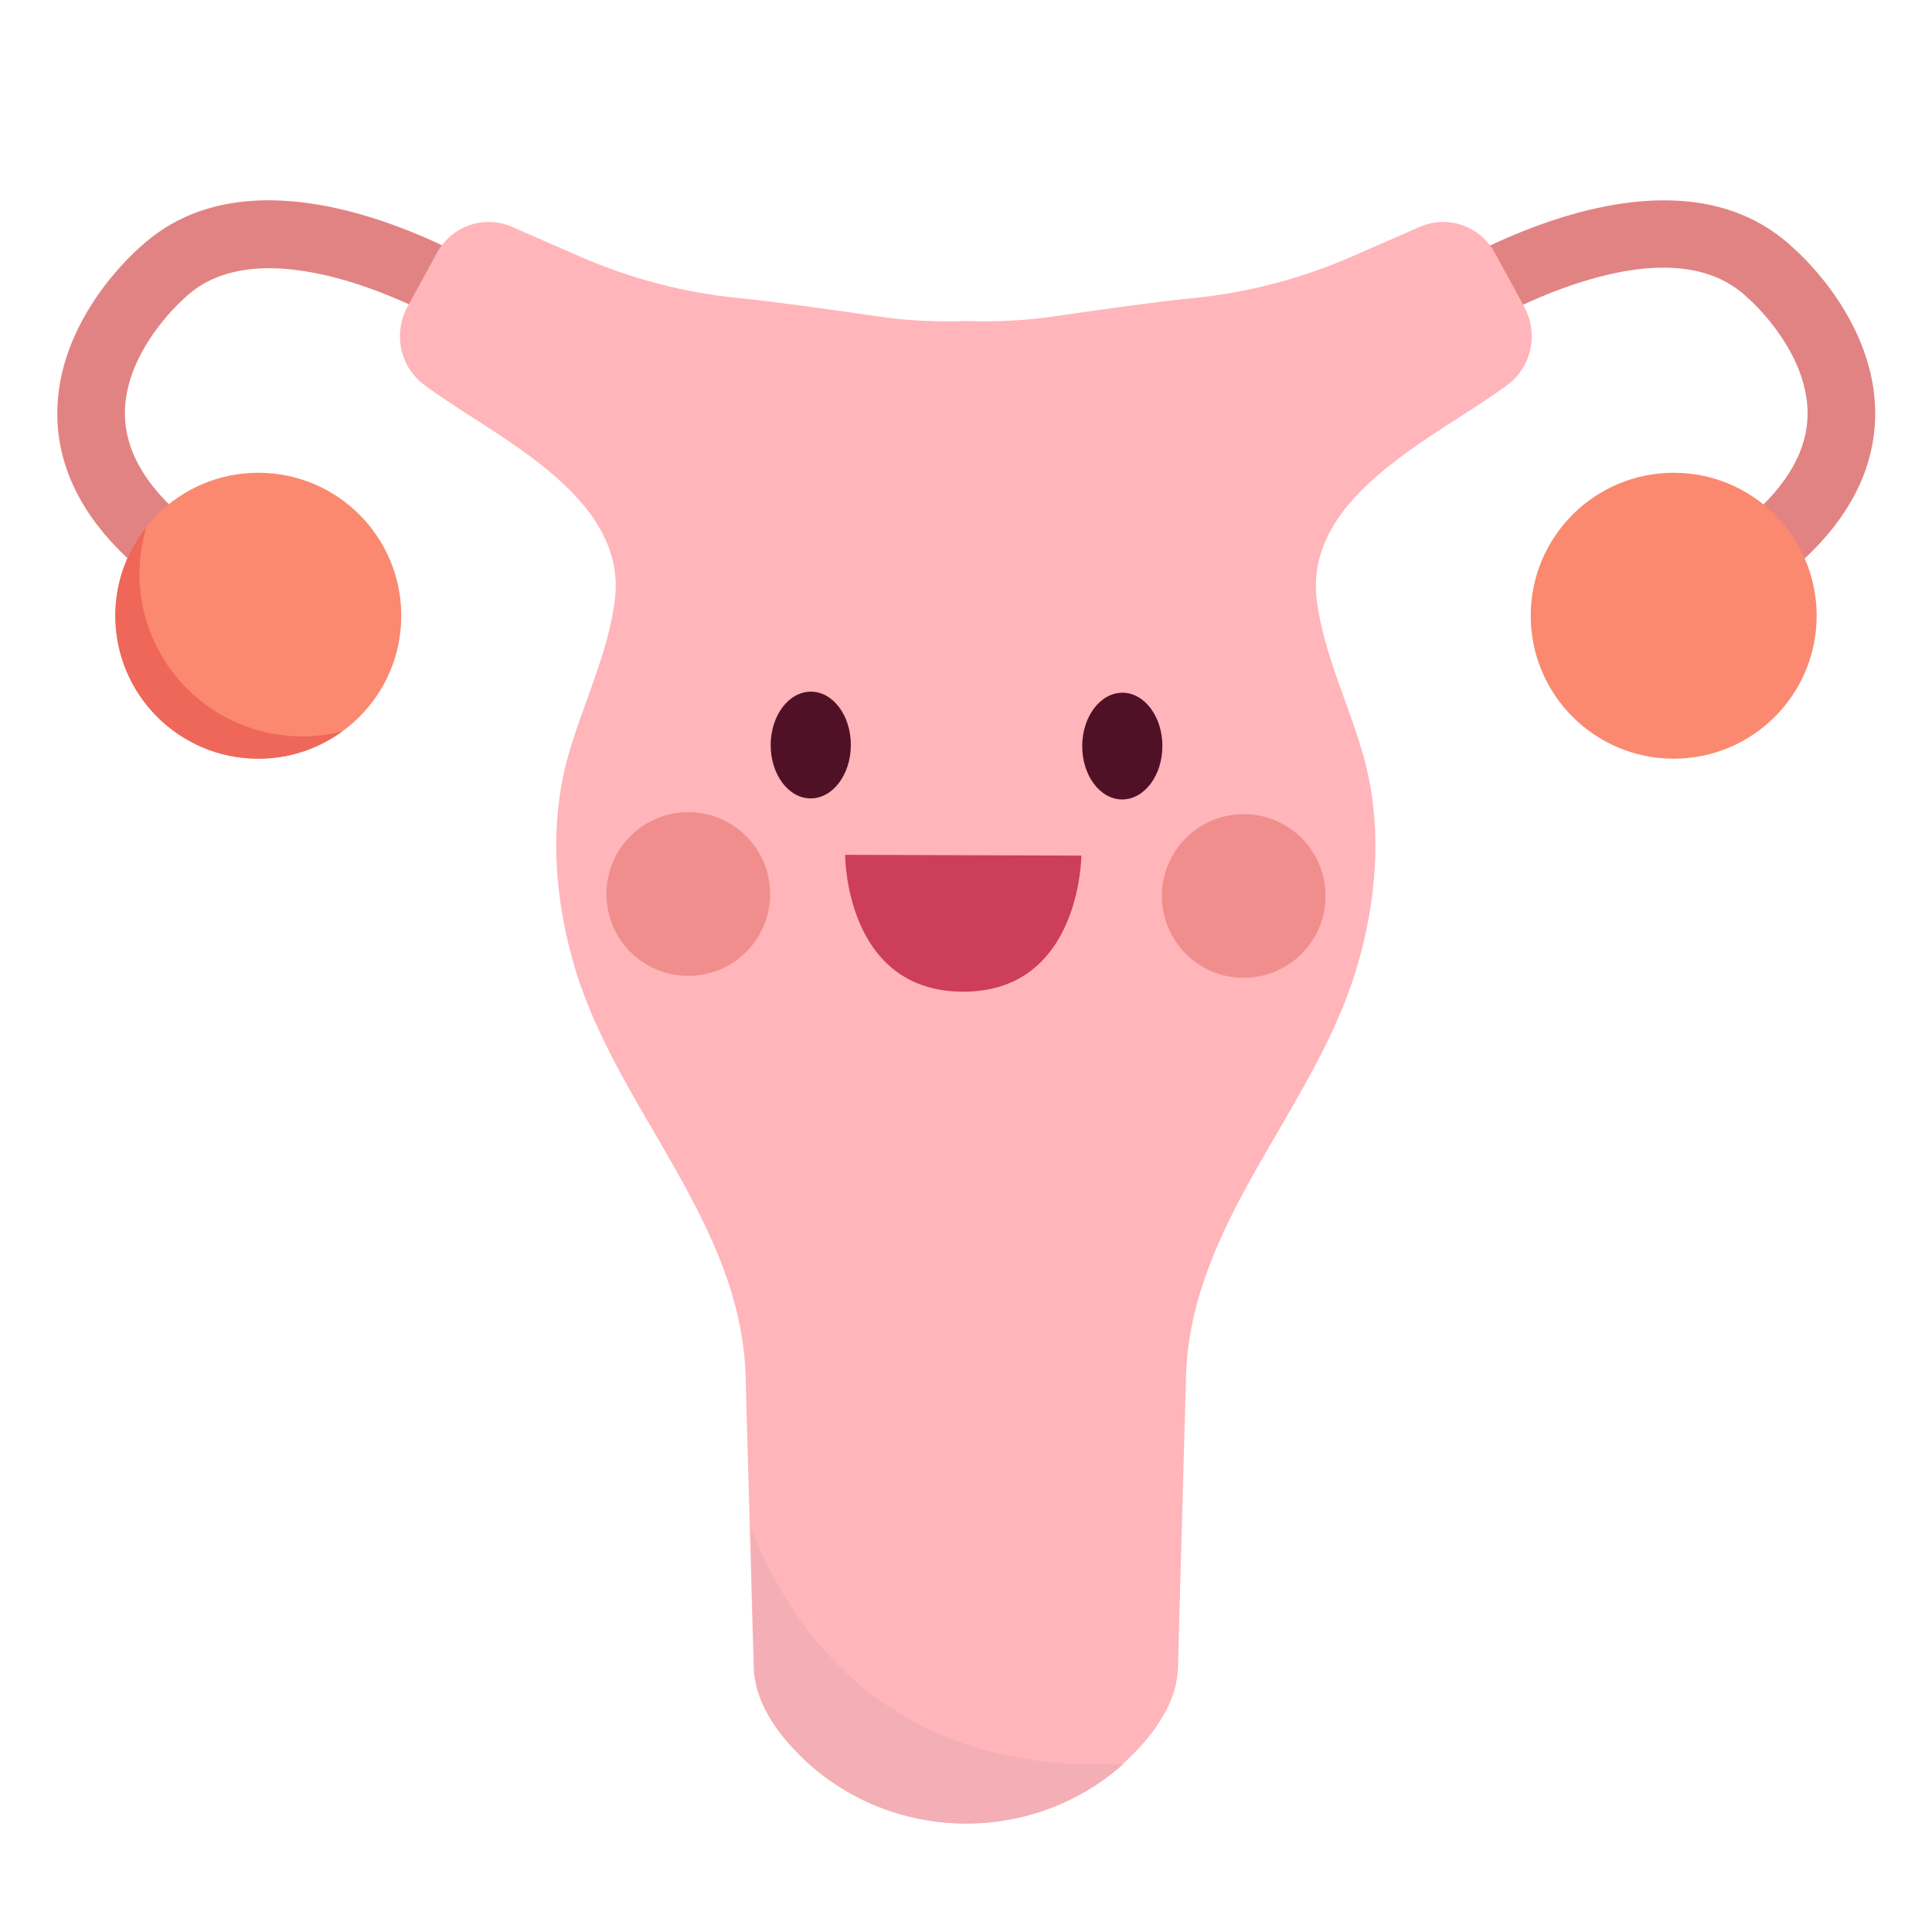 <svg width="120" height="120" viewBox="0 0 120 120" fill="none" xmlns="http://www.w3.org/2000/svg">
<path d="M110.016 35.838C109.422 35.838 108.834 35.586 108.414 35.1C107.664 34.218 107.766 32.892 108.648 32.142C111.048 30.096 112.266 27.93 112.272 25.698C112.284 21.786 108.678 18.612 108.642 18.582C108.618 18.558 108.582 18.528 108.558 18.504C106.29 16.332 102.678 16.038 97.818 17.646C93.87 18.954 90.696 21.03 90.66 21.054C89.694 21.69 88.392 21.426 87.75 20.46C87.108 19.494 87.378 18.192 88.35 17.55C88.962 17.148 103.374 7.794 111.426 15.438C111.996 15.942 116.472 20.064 116.472 25.674C116.472 29.196 114.756 32.448 111.372 35.334C110.976 35.67 110.49 35.838 110.01 35.838H110.016Z" fill="#E28383"/>
<path d="M10.02 35.838C9.54 35.838 9.054 35.676 8.658 35.334C5.274 32.448 3.558 29.196 3.558 25.674C3.558 20.064 8.034 15.936 8.604 15.438C16.662 7.788 31.068 17.142 31.68 17.55C32.646 18.186 32.916 19.494 32.28 20.46C31.644 21.426 30.336 21.696 29.37 21.054C25.974 18.828 16.152 14.028 11.472 18.504C11.442 18.534 11.412 18.558 11.382 18.588C11.352 18.612 7.74 21.786 7.758 25.698C7.764 27.93 8.988 30.096 11.382 32.142C12.264 32.892 12.372 34.218 11.616 35.1C11.202 35.586 10.608 35.838 10.014 35.838H10.02Z" fill="#E28383"/>
<path d="M94.686 19.074L92.856 15.72C91.938 14.034 89.916 13.332 88.176 14.094L83.994 15.924C80.826 17.31 77.466 18.192 74.034 18.522C72.012 18.72 68.532 19.2 65.568 19.638C63.72 19.908 61.854 20.01 59.994 19.938C58.134 20.01 56.268 19.914 54.42 19.638C51.456 19.206 47.976 18.72 45.954 18.522C42.522 18.192 39.162 17.31 35.994 15.924L31.812 14.094C30.072 13.332 28.05 14.034 27.132 15.72L25.302 19.074C24.414 20.712 24.84 22.764 26.316 23.88C30.546 27.066 39.042 30.708 38.184 37.32C37.746 40.68 36.168 43.788 35.274 47.01C34.068 51.354 34.458 56.034 35.766 60.306C38.436 69 45.972 75.918 46.308 85.374L46.812 103.608C46.878 105.456 47.916 107.196 49.386 108.738C55.134 114.768 64.842 114.768 70.59 108.738C72.06 107.196 73.104 105.456 73.164 103.608L73.668 85.374C74.004 75.924 81.546 69 84.21 60.306C85.518 56.034 85.908 51.354 84.702 47.01C83.808 43.788 82.224 40.674 81.792 37.32C80.934 30.702 89.43 27.06 93.66 23.88C95.136 22.77 95.568 20.712 94.674 19.074H94.686Z" fill="#FFB5BA"/>
<path d="M103.956 47.124C108.86 47.124 112.836 43.148 112.836 38.244C112.836 33.34 108.86 29.364 103.956 29.364C99.052 29.364 95.076 33.34 95.076 38.244C95.076 43.148 99.052 47.124 103.956 47.124Z" fill="#FA8970"/>
<path d="M24.924 38.244C24.924 43.146 20.952 47.124 16.044 47.124C11.142 47.124 7.164 43.152 7.164 38.244C7.164 33.342 11.136 29.364 16.044 29.364C20.946 29.364 24.924 33.336 24.924 38.244Z" fill="#FA8970"/>
<path d="M18.768 45.738C13.188 45.738 8.664 41.214 8.664 35.634C8.664 34.62 8.82 33.648 9.096 32.724C7.89 34.242 7.164 36.156 7.164 38.244C7.164 43.146 11.136 47.124 16.044 47.124C17.994 47.124 19.794 46.488 21.264 45.42C20.466 45.624 19.632 45.744 18.768 45.744V45.738Z" fill="#EF6759"/>
<path d="M52.848 46.284C52.842 48.114 51.72 49.596 50.346 49.59C48.972 49.59 47.862 48.096 47.868 46.266C47.874 44.436 48.996 42.954 50.37 42.96C51.744 42.96 52.854 44.454 52.848 46.284Z" fill="#501127"/>
<path d="M67.218 46.332C67.212 48.162 68.322 49.65 69.696 49.656C71.07 49.656 72.192 48.18 72.198 46.35C72.204 44.52 71.094 43.032 69.72 43.026C68.346 43.026 67.224 44.502 67.218 46.332Z" fill="#501127"/>
<path d="M67.164 53.142C67.164 53.142 67.134 61.62 59.802 61.596C52.464 61.572 52.494 53.094 52.494 53.094L67.164 53.142Z" fill="#CD3E5B"/>
<path d="M47.832 55.548C47.826 58.356 45.54 60.624 42.732 60.612C39.924 60.606 37.656 58.32 37.668 55.512C37.674 52.704 39.96 50.436 42.768 50.448C45.576 50.454 47.844 52.74 47.832 55.548Z" fill="#EF8E8C"/>
<path d="M72.168 55.632C72.162 58.44 74.424 60.726 77.232 60.732C80.04 60.738 82.32 58.476 82.332 55.668C82.344 52.86 80.076 50.58 77.268 50.568C74.46 50.562 72.18 52.824 72.168 55.632Z" fill="#EF8E8C"/>
<path d="M46.614 94.908C46.734 99.324 46.854 103.614 46.854 103.614C46.92 105.462 47.958 107.202 49.428 108.744C54.9 114.486 63.966 114.756 69.786 109.56C55.95 110.232 49.56 102.228 46.614 94.908Z" fill="#F4AEB5"/>
</svg>
